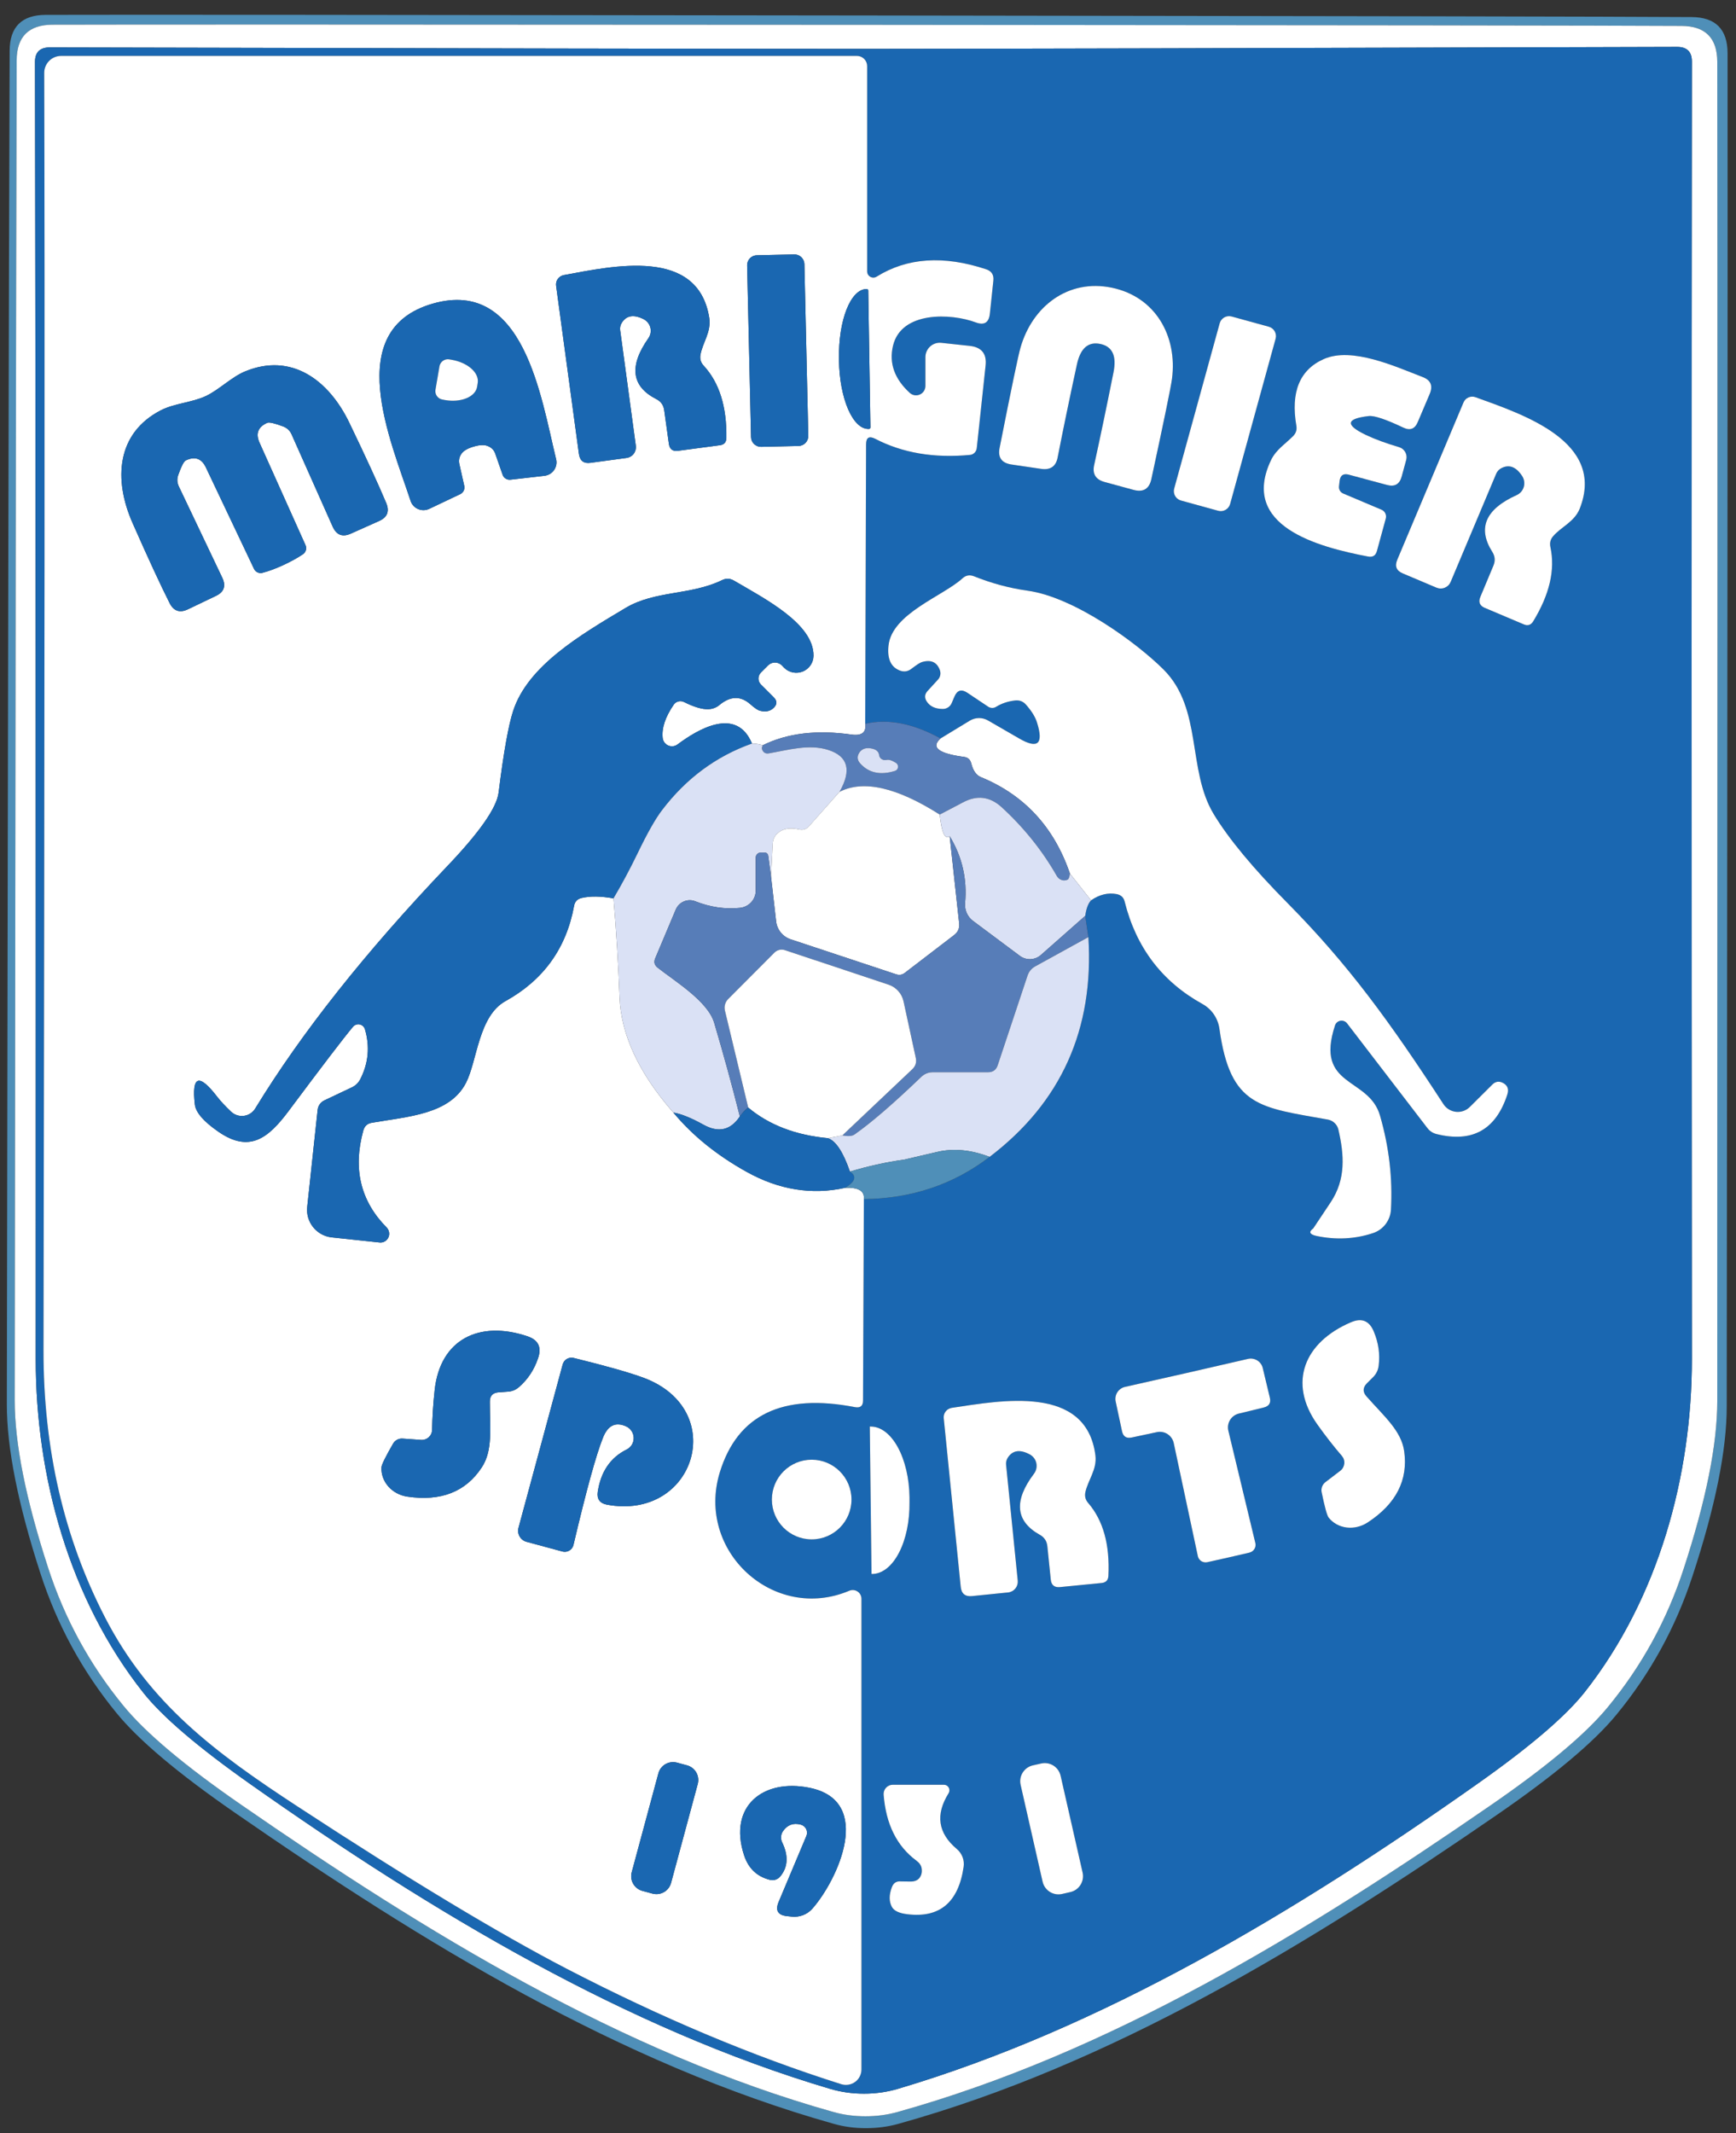 <svg width="114" height="140" viewBox="0 0 114 140" fill="none" xmlns="http://www.w3.org/2000/svg">
<rect x="0" y="0" width="114" height="140" fill="#333333" stroke="none"/>
<g id="Group 6">
<path id="Vector" d="M56.856 139.674C56.118 139.674 55.422 139.581 54.768 139.395C40.694 135.443 27.736 127.489 15.447 118.986C11.702 116.399 9.099 114.207 7.638 112.411C5.411 109.691 3.751 106.644 2.657 103.271C1.18 98.723 0.444 95.017 0.449 92.153C0.518 47.562 0.579 17.956 0.633 3.335C0.638 1.768 1.427 0.982 2.999 0.976C7.537 0.96 25.55 0.974 57.039 1.016C88.529 1.053 106.545 1.088 111.087 1.12C112.655 1.13 113.441 1.919 113.446 3.487C113.457 18.108 113.438 47.714 113.391 92.305C113.391 95.168 112.644 98.871 111.151 103.414C110.051 106.782 108.383 109.824 106.146 112.539C104.68 114.329 102.071 116.516 98.32 119.098C86.016 127.569 73.034 135.491 58.952 139.403C58.293 139.584 57.595 139.674 56.856 139.674ZM56.832 138.893C57.565 138.893 58.256 138.803 58.904 138.622C72.843 134.741 85.689 126.892 97.866 118.5C101.58 115.944 104.162 113.779 105.612 112.005C107.823 109.317 109.472 106.304 110.561 102.968C112.033 98.468 112.769 94.802 112.769 91.97C112.79 47.825 112.79 18.517 112.769 4.044C112.764 2.493 111.985 1.712 110.434 1.701C105.939 1.675 88.106 1.651 56.936 1.63C25.76 1.608 7.924 1.606 3.43 1.622C1.878 1.632 1.1 2.413 1.095 3.965C1.052 18.437 1.01 47.746 0.967 91.89C0.962 94.722 1.692 98.388 3.159 102.888C4.243 106.23 5.887 109.245 8.092 111.933C9.542 113.713 12.122 115.883 15.83 118.444C27.991 126.852 40.83 134.717 54.76 138.622C55.408 138.803 56.099 138.893 56.832 138.893Z" fill="#4F8FB8"/>
<path id="Vector_2" d="M56.935 1.63C88.106 1.651 105.939 1.675 110.433 1.702C111.985 1.712 112.763 2.493 112.769 4.045C112.79 18.517 112.79 47.826 112.769 91.97C112.769 94.802 112.033 98.468 110.561 102.968C109.472 106.304 107.822 109.317 105.612 112.005C104.162 113.78 101.58 115.945 97.866 118.5C85.689 126.892 72.842 134.742 58.904 138.623C58.256 138.803 57.565 138.894 56.832 138.894C56.099 138.894 55.408 138.803 54.76 138.623C40.829 134.718 27.991 126.852 15.83 118.444C12.121 115.884 9.542 113.713 8.091 111.933C5.887 109.245 4.242 106.23 3.158 102.888C1.692 98.388 0.962 94.722 0.967 91.891C1.009 47.746 1.052 18.437 1.094 3.965C1.1 2.414 1.878 1.633 3.429 1.622C7.924 1.606 25.759 1.609 56.935 1.63ZM56.736 137.411C57.507 137.411 58.25 137.305 58.968 137.093C72.308 133.132 85.019 125.545 97.021 117.074C100.459 114.651 102.804 112.648 104.058 111.065C108.903 104.92 111.111 96.871 111.103 89.181C111.076 55.636 111.076 27.259 111.103 4.053C111.108 3.405 110.787 3.08 110.139 3.08C82.9 3.16 65.088 3.203 56.704 3.208C48.315 3.208 30.501 3.176 3.262 3.112C2.614 3.112 2.292 3.436 2.298 4.085C2.34 27.291 2.356 55.667 2.346 89.213C2.346 96.903 4.553 104.952 9.406 111.089C10.66 112.672 13.006 114.675 16.443 117.098C28.445 125.561 41.164 133.14 54.505 137.093C55.222 137.305 55.966 137.411 56.736 137.411Z" fill="white"/>
<path id="Vector_3" d="M56.705 3.208C65.088 3.203 82.9 3.16 110.139 3.08C110.787 3.08 111.108 3.404 111.103 4.053C111.077 27.259 111.077 55.635 111.103 89.181C111.111 96.871 108.904 104.92 104.058 111.065C102.804 112.648 100.459 114.651 97.021 117.074C85.019 125.545 72.308 133.132 58.968 137.093C58.251 137.305 57.507 137.411 56.736 137.411C55.966 137.411 55.222 137.305 54.505 137.093C41.164 133.14 28.445 125.561 16.444 117.097C13.006 114.675 10.66 112.672 9.407 111.089C4.553 104.952 2.346 96.903 2.346 89.213C2.356 55.667 2.34 27.291 2.298 4.084C2.293 3.436 2.614 3.112 3.262 3.112C30.501 3.176 48.316 3.208 56.705 3.208ZM56.728 78.701C59.868 78.664 62.62 77.74 64.985 75.928C69.686 72.352 71.849 67.544 71.472 61.504L71.264 60.109C71.328 59.636 71.456 59.296 71.647 59.089C72.205 58.706 72.768 58.571 73.337 58.682C73.618 58.741 73.791 58.906 73.855 59.176C74.609 62.189 76.312 64.428 78.963 65.895C79.262 66.06 79.519 66.294 79.713 66.578C79.907 66.862 80.032 67.187 80.079 67.528C80.796 72.684 82.756 72.677 87.203 73.481C87.369 73.512 87.522 73.591 87.644 73.707C87.766 73.823 87.851 73.972 87.888 74.135C88.271 75.793 88.391 77.386 87.386 78.9C86.621 80.043 86.239 80.617 86.239 80.622C85.925 80.85 85.994 81.015 86.446 81.116C87.726 81.387 88.964 81.326 90.16 80.933C90.487 80.825 90.774 80.621 90.984 80.349C91.195 80.076 91.318 79.746 91.339 79.403C91.456 77.336 91.217 75.275 90.622 73.218C89.889 70.66 86.326 71.393 87.665 67.305C87.691 67.225 87.737 67.154 87.8 67.099C87.863 67.044 87.94 67.008 88.022 66.994C88.105 66.98 88.189 66.989 88.267 67.02C88.345 67.051 88.412 67.103 88.462 67.17L93.73 74.031C93.879 74.232 94.094 74.373 94.336 74.43C96.679 75.014 98.227 74.151 98.982 71.84C99.093 71.5 99.008 71.25 98.727 71.091C98.456 70.936 98.211 70.968 97.994 71.186L96.527 72.645C96.409 72.763 96.266 72.854 96.109 72.911C95.951 72.967 95.783 72.988 95.617 72.971C95.45 72.954 95.29 72.9 95.147 72.814C95.004 72.727 94.882 72.609 94.79 72.469C91.26 67.042 88.518 63.281 84.557 59.28C82.299 57.001 80.679 55.048 79.696 53.423C77.951 50.53 78.979 46.529 76.421 43.955C74.691 42.226 70.563 39.189 67.471 38.767C66.292 38.602 65.118 38.286 63.949 37.819C63.672 37.712 63.425 37.758 63.208 37.954C61.932 39.126 58.569 40.265 58.346 42.369C58.251 43.251 58.508 43.801 59.119 44.019C59.38 44.109 59.621 44.069 59.844 43.899C60.184 43.639 60.416 43.49 60.538 43.453C61.133 43.278 61.526 43.453 61.717 43.979C61.756 44.084 61.765 44.198 61.744 44.308C61.723 44.417 61.672 44.519 61.598 44.6L60.904 45.358C60.718 45.565 60.7 45.788 60.849 46.027C61.061 46.362 61.417 46.529 61.916 46.529C62.04 46.529 62.16 46.493 62.262 46.427C62.364 46.36 62.443 46.265 62.49 46.154L62.673 45.724C62.854 45.294 63.138 45.209 63.526 45.469L64.897 46.386C64.973 46.435 65.062 46.463 65.152 46.464C65.242 46.465 65.331 46.441 65.407 46.394C65.774 46.165 66.196 46.024 66.674 45.971C66.956 45.945 67.189 46.038 67.375 46.25C67.747 46.67 67.989 47.063 68.101 47.43C68.542 48.832 68.148 49.178 66.921 48.466L64.881 47.286C64.698 47.18 64.49 47.126 64.278 47.128C64.066 47.131 63.859 47.191 63.678 47.302L61.765 48.466C59.969 47.477 58.32 47.156 56.816 47.501L56.872 29.164C56.872 28.718 57.071 28.596 57.47 28.797C59.26 29.727 61.335 30.08 63.694 29.857C63.806 29.849 63.911 29.8 63.992 29.72C64.074 29.64 64.126 29.534 64.14 29.419L64.722 23.992C64.807 23.216 64.459 22.786 63.678 22.701L61.813 22.502C61.682 22.487 61.549 22.5 61.423 22.541C61.297 22.582 61.182 22.648 61.083 22.737C60.985 22.826 60.906 22.934 60.852 23.056C60.797 23.177 60.769 23.309 60.769 23.442V25.339C60.768 25.457 60.732 25.573 60.667 25.672C60.601 25.77 60.508 25.848 60.4 25.895C60.291 25.942 60.171 25.957 60.054 25.938C59.937 25.918 59.828 25.865 59.741 25.785C58.737 24.866 58.37 23.835 58.641 22.693C59.183 20.414 62.442 20.549 64.084 21.163C64.631 21.365 64.937 21.176 65.001 20.597L65.232 18.421C65.274 18.039 65.115 17.789 64.754 17.672C61.964 16.748 59.568 16.91 57.565 18.158C57.504 18.197 57.433 18.218 57.361 18.22C57.289 18.222 57.217 18.204 57.154 18.169C57.09 18.134 57.038 18.083 57.001 18.021C56.964 17.959 56.944 17.888 56.944 17.816V4.339C56.944 4.162 56.873 3.992 56.748 3.866C56.622 3.741 56.452 3.67 56.274 3.67H4.011C3.865 3.67 3.72 3.699 3.586 3.755C3.451 3.811 3.328 3.894 3.225 3.997C3.122 4.101 3.041 4.224 2.986 4.359C2.93 4.495 2.903 4.64 2.904 4.786C2.946 19.439 2.93 47.379 2.856 88.607C2.845 95.068 4.192 100.917 6.896 106.156C9.829 111.838 14.14 115.033 19.544 118.564C26.849 123.34 32.733 126.886 37.196 129.203C43.406 132.423 49.423 134.951 55.246 136.79C55.399 136.837 55.561 136.848 55.718 136.822C55.876 136.796 56.025 136.734 56.154 136.64C56.283 136.546 56.388 136.424 56.46 136.282C56.532 136.141 56.569 135.984 56.569 135.825V104.928C56.569 104.834 56.545 104.741 56.5 104.658C56.455 104.575 56.39 104.504 56.311 104.452C56.233 104.4 56.142 104.368 56.048 104.36C55.954 104.351 55.859 104.366 55.772 104.402C50.823 106.498 45.675 101.812 47.269 96.624C48.432 92.852 51.392 91.428 56.147 92.353C56.497 92.416 56.673 92.273 56.673 91.922L56.728 78.701ZM72.253 22.573C73.05 22.738 73.339 23.36 73.121 24.438C72.675 26.675 72.253 28.699 71.854 30.511C71.721 31.101 71.95 31.475 72.54 31.634L74.444 32.152C75.082 32.322 75.47 32.086 75.608 31.443C76.442 27.586 76.894 25.394 76.963 24.869C77.329 22.071 75.887 19.481 73.018 18.884C70.149 18.286 67.798 20.095 67.017 22.804C66.868 23.314 66.411 25.506 65.646 29.379C65.513 30.022 65.774 30.391 66.427 30.487L68.38 30.774C68.985 30.859 69.344 30.606 69.455 30.017C69.811 28.194 70.231 26.168 70.715 23.936C70.943 22.863 71.456 22.409 72.253 22.573ZM83.767 22.229C83.79 22.148 83.796 22.064 83.786 21.981C83.775 21.898 83.749 21.818 83.707 21.745C83.666 21.672 83.611 21.608 83.545 21.557C83.478 21.505 83.403 21.467 83.322 21.445L80.879 20.772C80.798 20.75 80.714 20.744 80.631 20.754C80.548 20.765 80.468 20.791 80.395 20.832C80.322 20.874 80.258 20.929 80.207 20.995C80.155 21.061 80.117 21.137 80.095 21.218L77.107 32.066C77.085 32.147 77.078 32.231 77.089 32.314C77.099 32.397 77.126 32.478 77.167 32.55C77.208 32.623 77.264 32.687 77.33 32.739C77.396 32.79 77.471 32.828 77.552 32.85L79.995 33.523C80.076 33.545 80.16 33.551 80.243 33.541C80.326 33.531 80.407 33.504 80.48 33.463C80.552 33.422 80.616 33.366 80.668 33.3C80.719 33.234 80.757 33.158 80.779 33.078L83.767 22.229ZM89.881 27.307C90.242 27.265 90.999 27.517 92.152 28.064C92.593 28.277 92.909 28.157 93.1 27.706L93.889 25.849C94.112 25.312 93.953 24.943 93.411 24.741C91.658 24.072 88.781 22.741 86.924 23.57C85.346 24.271 84.749 25.732 85.131 27.953C85.174 28.208 85.105 28.428 84.924 28.614C84.422 29.124 83.808 29.499 83.474 30.184C81.385 34.543 86.558 35.898 89.841 36.528C90.149 36.586 90.343 36.461 90.423 36.153L91.004 34.025C91.033 33.91 91.02 33.788 90.967 33.683C90.914 33.578 90.826 33.495 90.718 33.451L88.207 32.392C88.117 32.354 88.042 32.289 87.992 32.206C87.942 32.123 87.919 32.026 87.928 31.929L87.968 31.579C88.011 31.196 88.215 31.055 88.582 31.156L91.076 31.826C91.586 31.969 91.91 31.783 92.049 31.268L92.343 30.184C92.39 30.011 92.367 29.826 92.279 29.67C92.191 29.513 92.046 29.397 91.873 29.347C91.007 29.092 90.279 28.824 89.689 28.542C88.324 27.889 88.388 27.477 89.881 27.307ZM101.986 35.197C102.528 34.567 103.389 34.256 103.739 33.38C105.469 28.973 100.01 27.203 96.902 26.072C96.749 26.015 96.581 26.02 96.432 26.084C96.284 26.147 96.166 26.266 96.105 26.415L91.754 36.743C91.578 37.163 91.701 37.46 92.12 37.635L94.328 38.568C94.413 38.605 94.506 38.624 94.599 38.625C94.692 38.626 94.785 38.609 94.872 38.574C94.958 38.539 95.037 38.488 95.104 38.422C95.171 38.357 95.224 38.279 95.26 38.193L98.249 31.101C98.311 30.946 98.426 30.816 98.575 30.734C99.096 30.458 99.558 30.63 99.962 31.252C100.028 31.356 100.071 31.473 100.089 31.596C100.106 31.718 100.097 31.842 100.062 31.96C100.027 32.078 99.968 32.187 99.887 32.279C99.807 32.371 99.707 32.445 99.595 32.495C97.545 33.419 97.011 34.66 97.994 36.217C98.18 36.509 98.203 36.815 98.065 37.133L97.213 39.173C97.069 39.513 97.167 39.755 97.507 39.899L100.074 40.982C100.329 41.089 100.53 41.022 100.679 40.783C101.758 39.019 102.135 37.394 101.811 35.906C101.752 35.64 101.811 35.404 101.986 35.197ZM88.016 96.529L87.036 97.278C86.938 97.354 86.863 97.455 86.819 97.571C86.776 97.686 86.765 97.811 86.789 97.931C86.991 98.914 87.145 99.472 87.251 99.605C87.535 99.963 87.954 100.194 88.427 100.252C88.9 100.311 89.393 100.194 89.809 99.924C91.679 98.702 92.479 97.14 92.208 95.238C92.017 93.907 90.909 92.974 89.737 91.651C89.477 91.359 89.485 91.072 89.761 90.791L90.16 90.392C90.372 90.185 90.497 89.933 90.534 89.635C90.63 88.881 90.524 88.134 90.216 87.396C89.923 86.684 89.424 86.479 88.717 86.782C85.665 88.081 84.549 90.735 86.51 93.492C87.03 94.225 87.567 94.913 88.12 95.556C88.179 95.625 88.224 95.706 88.251 95.793C88.278 95.879 88.287 95.971 88.277 96.062C88.267 96.153 88.239 96.242 88.194 96.322C88.15 96.402 88.089 96.472 88.016 96.529ZM77.919 90.113C76.665 90.395 75.321 90.698 73.886 91.022C73.782 91.045 73.683 91.088 73.594 91.149C73.507 91.21 73.431 91.287 73.374 91.377C73.316 91.466 73.277 91.566 73.258 91.671C73.239 91.775 73.242 91.883 73.265 91.986L73.679 93.931C73.754 94.281 73.966 94.419 74.317 94.345L75.966 93.994C76.207 93.942 76.459 93.987 76.667 94.12C76.874 94.253 77.021 94.463 77.074 94.704L78.66 102.139C78.69 102.272 78.772 102.388 78.889 102.461C79.005 102.534 79.146 102.559 79.282 102.53C79.728 102.429 80.19 102.325 80.668 102.219C81.141 102.107 81.601 102.001 82.047 101.9C82.182 101.867 82.298 101.784 82.371 101.667C82.444 101.551 82.468 101.411 82.438 101.278L80.66 93.891C80.605 93.651 80.647 93.399 80.777 93.19C80.907 92.981 81.114 92.832 81.354 92.775L82.987 92.377C83.338 92.292 83.471 92.074 83.386 91.723L82.924 89.795C82.9 89.69 82.856 89.592 82.794 89.505C82.732 89.418 82.653 89.344 82.562 89.288C82.471 89.231 82.369 89.194 82.263 89.177C82.157 89.16 82.048 89.164 81.943 89.189C80.509 89.518 79.167 89.826 77.919 90.113ZM71.272 97.939C71.448 97.134 72.046 96.449 71.934 95.525C71.344 90.855 65.75 91.914 62.498 92.4C62.34 92.426 62.197 92.511 62.099 92.637C62.002 92.763 61.956 92.92 61.972 93.078L63.088 104.147C63.136 104.599 63.386 104.801 63.837 104.753L66.204 104.514C66.388 104.494 66.557 104.402 66.674 104.26C66.792 104.117 66.849 103.933 66.834 103.749L66.069 96.146C66.048 95.981 66.088 95.812 66.18 95.668C66.499 95.179 66.982 95.11 67.63 95.461C67.737 95.52 67.831 95.601 67.903 95.699C67.976 95.797 68.027 95.909 68.053 96.028C68.079 96.148 68.079 96.271 68.052 96.391C68.026 96.51 67.975 96.622 67.901 96.72C66.557 98.5 66.682 99.836 68.276 100.728C68.579 100.893 68.746 101.148 68.778 101.494L69.001 103.669C69.038 104.036 69.24 104.2 69.607 104.163L72.356 103.892C72.627 103.86 72.771 103.706 72.787 103.43C72.888 101.379 72.444 99.783 71.456 98.641C71.28 98.439 71.219 98.205 71.272 97.939ZM57.119 93.636L57.23 103.295C57.23 103.297 57.231 103.299 57.233 103.3C57.234 103.302 57.236 103.303 57.238 103.303H57.278C57.607 103.299 57.931 103.174 58.232 102.936C58.533 102.698 58.805 102.35 59.032 101.914C59.259 101.477 59.438 100.96 59.556 100.391C59.675 99.823 59.733 99.214 59.725 98.601V98.266C59.71 97.028 59.432 95.844 58.952 94.974C58.472 94.105 57.83 93.62 57.167 93.628H57.127C57.125 93.628 57.123 93.629 57.121 93.63C57.12 93.632 57.119 93.634 57.119 93.636ZM55.916 98.417C55.916 97.724 55.64 97.059 55.15 96.569C54.66 96.079 53.995 95.803 53.302 95.803C52.608 95.803 51.944 96.079 51.453 96.569C50.963 97.059 50.688 97.724 50.688 98.417C50.688 99.111 50.963 99.775 51.453 100.266C51.944 100.756 52.608 101.031 53.302 101.031C53.995 101.031 54.66 100.756 55.15 100.266C55.64 99.775 55.916 99.111 55.916 98.417ZM69.648 116.545C69.617 116.409 69.559 116.279 69.478 116.165C69.397 116.05 69.295 115.953 69.176 115.878C69.057 115.804 68.925 115.753 68.787 115.729C68.648 115.706 68.507 115.71 68.37 115.741L67.826 115.864C67.689 115.895 67.56 115.953 67.446 116.034C67.331 116.115 67.234 116.218 67.159 116.337C67.085 116.455 67.034 116.587 67.01 116.726C66.987 116.864 66.99 117.005 67.022 117.142L68.466 123.499C68.497 123.636 68.555 123.765 68.635 123.88C68.717 123.994 68.819 124.091 68.938 124.166C69.057 124.241 69.189 124.291 69.327 124.315C69.465 124.339 69.607 124.335 69.744 124.304L70.288 124.18C70.424 124.149 70.554 124.091 70.668 124.01C70.783 123.929 70.88 123.827 70.955 123.708C71.029 123.589 71.08 123.457 71.104 123.319C71.127 123.181 71.124 123.039 71.092 122.902L69.648 116.545ZM59.797 123.489C59.419 123.484 59.212 123.481 59.175 123.481C58.877 123.449 58.676 123.574 58.569 123.855C58.373 124.371 58.375 124.809 58.577 125.17C58.721 125.415 59.053 125.569 59.574 125.633C61.704 125.898 62.939 124.862 63.279 122.525C63.311 122.308 63.287 122.087 63.209 121.882C63.131 121.677 63.001 121.495 62.833 121.353C61.595 120.317 61.414 119.098 62.291 117.695C62.325 117.639 62.344 117.576 62.346 117.51C62.348 117.445 62.333 117.38 62.302 117.323C62.271 117.266 62.226 117.219 62.171 117.186C62.115 117.154 62.052 117.137 61.988 117.137H58.625C58.542 117.137 58.461 117.154 58.385 117.187C58.309 117.221 58.241 117.27 58.185 117.331C58.128 117.392 58.086 117.465 58.058 117.544C58.031 117.623 58.021 117.707 58.027 117.791C58.176 119.725 58.893 121.167 60.179 122.118C60.376 122.262 60.49 122.429 60.522 122.62C60.564 122.881 60.508 123.101 60.355 123.282C60.227 123.42 60.041 123.489 59.797 123.489Z" fill="#1A67B1"/>
<path id="Vector_4" d="M56.817 47.501C56.897 48.07 56.594 48.306 55.908 48.211C53.629 47.886 51.69 48.12 50.091 48.912C49.857 48.837 49.62 48.8 49.381 48.8C48.361 46.338 45.811 47.876 44.496 48.856C44.409 48.922 44.306 48.963 44.198 48.976C44.09 48.988 43.98 48.972 43.88 48.928C43.78 48.884 43.694 48.815 43.63 48.726C43.566 48.638 43.527 48.534 43.516 48.426C43.447 47.783 43.689 47.058 44.241 46.25C44.314 46.144 44.423 46.068 44.547 46.036C44.672 46.004 44.803 46.017 44.919 46.075C45.577 46.404 46.109 46.561 46.513 46.545C46.776 46.539 47.029 46.447 47.23 46.282C47.952 45.676 48.632 45.655 49.27 46.218C49.557 46.473 49.772 46.617 49.915 46.648C50.287 46.744 50.587 46.678 50.816 46.449C51.039 46.226 51.039 46 50.816 45.772L49.971 44.927C49.919 44.876 49.877 44.816 49.849 44.748C49.821 44.681 49.806 44.608 49.806 44.535C49.806 44.462 49.821 44.389 49.849 44.321C49.877 44.252 49.919 44.19 49.971 44.138L50.441 43.668C50.56 43.55 50.721 43.483 50.889 43.483C51.058 43.483 51.22 43.55 51.342 43.668L51.493 43.827C51.651 43.984 51.851 44.09 52.069 44.134C52.287 44.177 52.513 44.156 52.719 44.071C52.925 43.987 53.101 43.844 53.226 43.661C53.351 43.477 53.419 43.261 53.422 43.038C53.438 40.934 50.234 39.301 48.194 38.105C47.939 37.957 47.681 37.946 47.421 38.074C45.357 39.078 43.03 38.743 41.085 39.898C38.089 41.684 34.662 43.7 33.698 46.657C33.39 47.597 33.071 49.385 32.742 52.02C32.619 53.013 31.493 54.626 29.363 56.857C24.007 62.473 19.807 67.77 16.763 72.748C16.683 72.88 16.574 72.993 16.445 73.077C16.316 73.161 16.169 73.215 16.016 73.235C15.863 73.255 15.707 73.24 15.561 73.192C15.414 73.143 15.28 73.062 15.169 72.955C14.765 72.567 14.468 72.249 14.277 71.999C13.07 70.426 12.576 70.588 12.794 72.485C12.853 73.006 13.365 73.601 14.332 74.27C16.396 75.705 17.632 74.685 18.962 72.907C21.178 69.938 22.583 68.099 23.178 67.393C23.231 67.328 23.301 67.28 23.379 67.252C23.458 67.225 23.542 67.219 23.624 67.237C23.705 67.254 23.78 67.293 23.841 67.35C23.901 67.407 23.945 67.48 23.967 67.56C24.297 68.697 24.193 69.789 23.656 70.835C23.534 71.069 23.354 71.245 23.114 71.361L21.297 72.222C21.178 72.278 21.075 72.364 20.998 72.472C20.922 72.579 20.874 72.704 20.859 72.836L20.174 79.211C20.122 79.69 20.263 80.169 20.565 80.544C20.867 80.919 21.305 81.159 21.784 81.212L24.924 81.546C25.041 81.56 25.16 81.536 25.263 81.479C25.366 81.421 25.449 81.333 25.501 81.226C25.552 81.119 25.57 80.998 25.55 80.88C25.531 80.762 25.477 80.652 25.394 80.566C23.678 78.834 23.165 76.714 23.856 74.206C23.935 73.909 24.124 73.736 24.422 73.688C26.804 73.274 29.538 73.147 30.606 71.058C31.339 69.624 31.419 66.683 33.196 65.703C35.688 64.322 37.188 62.239 37.698 59.455C37.746 59.179 37.908 59.006 38.184 58.937C38.742 58.804 39.444 58.812 40.288 58.961C40.469 61.07 40.602 63.235 40.687 65.456C40.782 67.921 41.959 70.442 44.217 73.019C45.471 74.528 47.078 75.827 49.039 76.916C51.153 78.09 53.305 78.438 55.494 77.96C56.37 77.918 56.782 78.165 56.729 78.701L56.673 91.922C56.673 92.273 56.498 92.416 56.147 92.353C51.392 91.428 48.433 92.852 47.27 96.624C45.676 101.812 50.824 106.498 55.773 104.402C55.86 104.365 55.955 104.351 56.049 104.359C56.143 104.368 56.233 104.4 56.312 104.452C56.391 104.504 56.456 104.575 56.501 104.658C56.546 104.741 56.569 104.834 56.57 104.928V135.825C56.57 135.984 56.532 136.14 56.46 136.282C56.388 136.424 56.284 136.546 56.155 136.64C56.026 136.734 55.877 136.796 55.719 136.822C55.561 136.848 55.4 136.837 55.247 136.79C49.424 134.951 43.407 132.422 37.196 129.203C32.733 126.886 26.849 123.34 19.544 118.564C14.141 115.033 9.83 111.838 6.897 106.155C4.193 100.917 2.846 95.067 2.857 88.607C2.931 47.379 2.947 19.439 2.904 4.786C2.903 4.639 2.931 4.495 2.986 4.359C3.042 4.224 3.123 4.101 3.226 3.997C3.329 3.893 3.451 3.811 3.586 3.755C3.721 3.699 3.866 3.67 4.012 3.67H56.275C56.452 3.67 56.623 3.74 56.748 3.866C56.874 3.992 56.944 4.162 56.944 4.339V17.816C56.945 17.888 56.964 17.959 57.001 18.021C57.038 18.083 57.091 18.134 57.154 18.169C57.218 18.204 57.289 18.222 57.362 18.22C57.434 18.218 57.505 18.197 57.566 18.158C59.569 16.91 61.965 16.748 64.754 17.672C65.115 17.789 65.275 18.039 65.232 18.421L65.001 20.597C64.938 21.176 64.632 21.364 64.085 21.163C62.443 20.549 59.184 20.413 58.642 22.693C58.371 23.835 58.737 24.866 59.742 25.785C59.829 25.865 59.938 25.918 60.055 25.938C60.172 25.957 60.292 25.942 60.4 25.895C60.509 25.848 60.602 25.77 60.667 25.672C60.733 25.573 60.768 25.457 60.77 25.338V23.442C60.77 23.309 60.798 23.177 60.852 23.056C60.907 22.934 60.985 22.826 61.084 22.737C61.182 22.648 61.298 22.582 61.424 22.541C61.55 22.5 61.682 22.487 61.814 22.501L63.678 22.701C64.459 22.786 64.807 23.216 64.722 23.992L64.141 29.419C64.127 29.534 64.074 29.64 63.993 29.72C63.912 29.8 63.806 29.848 63.694 29.857C61.335 30.08 59.261 29.727 57.47 28.797C57.072 28.595 56.873 28.718 56.873 29.164L56.817 47.501ZM52.823 17.336C52.821 17.25 52.803 17.166 52.768 17.087C52.733 17.009 52.684 16.938 52.622 16.878C52.559 16.819 52.486 16.773 52.406 16.741C52.326 16.71 52.241 16.695 52.155 16.698L49.701 16.753C49.615 16.755 49.531 16.774 49.452 16.809C49.374 16.843 49.303 16.893 49.244 16.955C49.184 17.017 49.138 17.09 49.107 17.17C49.076 17.25 49.061 17.335 49.063 17.421L49.319 28.687C49.32 28.773 49.339 28.857 49.374 28.936C49.408 29.014 49.458 29.085 49.52 29.145C49.582 29.204 49.656 29.25 49.736 29.281C49.816 29.312 49.901 29.327 49.987 29.326L52.441 29.27C52.526 29.268 52.611 29.249 52.689 29.214C52.768 29.18 52.839 29.13 52.898 29.068C52.958 29.006 53.004 28.933 53.035 28.853C53.066 28.773 53.081 28.687 53.079 28.602L52.823 17.336ZM45.995 23.298C46.138 22.485 46.72 21.784 46.576 20.86C45.835 16.206 40.264 17.457 37.029 18.055C36.869 18.084 36.727 18.174 36.631 18.304C36.536 18.435 36.496 18.597 36.519 18.756L38.017 29.793C38.081 30.245 38.336 30.439 38.782 30.375L41.141 30.056C41.327 30.032 41.496 29.936 41.611 29.788C41.725 29.64 41.777 29.453 41.755 29.267L40.727 21.681C40.702 21.517 40.736 21.349 40.822 21.202C41.125 20.703 41.606 20.618 42.265 20.947C42.373 21.002 42.469 21.08 42.545 21.174C42.621 21.269 42.676 21.379 42.706 21.497C42.736 21.614 42.741 21.737 42.72 21.857C42.699 21.977 42.652 22.09 42.584 22.191C41.293 24.024 41.463 25.357 43.094 26.191C43.402 26.345 43.577 26.595 43.62 26.94L43.922 29.116C43.97 29.483 44.175 29.639 44.536 29.586L47.285 29.22C47.556 29.182 47.695 29.023 47.7 28.741C47.732 26.685 47.232 25.102 46.202 23.992C46.021 23.795 45.952 23.564 45.995 23.298ZM57.16 28.056L57.016 19.067C57.016 19.041 57.006 19.017 56.988 18.999C56.97 18.981 56.946 18.971 56.92 18.971H56.889C56.644 18.975 56.403 19.096 56.18 19.326C55.958 19.556 55.757 19.891 55.591 20.312C55.424 20.733 55.295 21.232 55.21 21.78C55.125 22.328 55.086 22.914 55.095 23.506V23.681C55.105 24.272 55.162 24.857 55.265 25.402C55.367 25.946 55.513 26.44 55.692 26.856C55.872 27.271 56.083 27.599 56.313 27.821C56.543 28.044 56.787 28.156 57.032 28.152H57.064C57.089 28.152 57.114 28.142 57.132 28.124C57.149 28.106 57.16 28.081 57.16 28.056ZM28.422 19.927C22.437 21.641 25.657 28.901 26.964 32.877C27.003 32.997 27.067 33.106 27.153 33.198C27.238 33.29 27.342 33.363 27.458 33.412C27.574 33.461 27.7 33.485 27.826 33.482C27.952 33.479 28.077 33.45 28.191 33.395L30.223 32.431C30.323 32.383 30.404 32.303 30.452 32.203C30.499 32.103 30.512 31.989 30.486 31.881L30.167 30.463C30.114 30.234 30.151 30.019 30.279 29.817C30.412 29.599 30.691 29.429 31.116 29.307C31.535 29.185 31.86 29.182 32.088 29.299C32.306 29.4 32.452 29.562 32.526 29.785L33.005 31.156C33.04 31.262 33.111 31.352 33.206 31.411C33.3 31.471 33.412 31.496 33.523 31.483L35.754 31.228C35.88 31.213 36.001 31.172 36.11 31.107C36.218 31.043 36.312 30.956 36.385 30.852C36.457 30.749 36.506 30.632 36.529 30.508C36.553 30.385 36.549 30.258 36.519 30.136C35.523 26.072 34.407 18.214 28.422 19.927ZM13.504 26C12.619 26.414 11.44 26.478 10.571 26.924C7.654 28.423 7.439 31.467 8.706 34.328C9.721 36.628 10.531 38.379 11.137 39.58C11.402 40.106 11.801 40.244 12.332 39.994L14.165 39.117C14.712 38.862 14.856 38.461 14.595 37.914L11.734 31.905C11.628 31.666 11.617 31.424 11.703 31.18C11.91 30.596 12.077 30.274 12.204 30.216C12.8 29.934 13.238 30.088 13.52 30.678L16.683 37.34C16.731 37.44 16.812 37.52 16.913 37.566C17.013 37.613 17.126 37.623 17.233 37.595C17.632 37.494 18.091 37.324 18.612 37.085C19.133 36.841 19.563 36.602 19.903 36.368C19.994 36.304 20.06 36.21 20.089 36.102C20.118 35.994 20.109 35.88 20.062 35.778L17.042 29.052C16.776 28.457 16.944 28.024 17.544 27.753C17.672 27.695 18.025 27.774 18.604 27.992C18.848 28.088 19.026 28.253 19.138 28.486L21.847 34.567C22.097 35.12 22.496 35.271 23.043 35.021L24.9 34.192C25.436 33.953 25.59 33.56 25.362 33.013C24.841 31.775 24.036 30.024 22.947 27.761C21.592 24.94 19.138 23.123 16.102 24.374C15.201 24.741 14.38 25.593 13.504 26ZM27.657 94.504L26.43 94.417C26.306 94.409 26.183 94.436 26.075 94.494C25.966 94.552 25.877 94.638 25.816 94.743C25.317 95.609 25.062 96.127 25.051 96.297C25.026 96.752 25.186 97.201 25.5 97.558C25.814 97.915 26.259 98.153 26.749 98.226C28.953 98.55 30.582 97.912 31.634 96.313C32.375 95.19 32.168 93.763 32.168 92.002C32.162 91.614 32.356 91.407 32.749 91.38L33.307 91.341C33.605 91.33 33.865 91.226 34.088 91.03C34.662 90.53 35.077 89.903 35.331 89.149C35.587 88.421 35.35 87.938 34.622 87.698C31.482 86.647 28.9 87.89 28.542 91.245C28.446 92.137 28.39 93.006 28.374 93.851C28.372 93.941 28.352 94.03 28.315 94.112C28.277 94.194 28.223 94.267 28.157 94.329C28.09 94.389 28.011 94.436 27.925 94.467C27.839 94.497 27.748 94.51 27.657 94.504ZM41.109 93.612C41.256 93.677 41.381 93.783 41.47 93.916C41.559 94.049 41.609 94.205 41.613 94.365C41.617 94.525 41.576 94.682 41.494 94.818C41.412 94.954 41.292 95.064 41.149 95.134C40.081 95.665 39.449 96.595 39.252 97.923C39.189 98.385 39.388 98.662 39.85 98.752C45.628 99.828 47.907 92.544 42.281 90.432C41.351 90.087 39.816 89.651 37.675 89.125C37.521 89.086 37.359 89.11 37.223 89.191C37.087 89.271 36.989 89.402 36.949 89.555L34.048 100.274C33.997 100.465 34.024 100.669 34.122 100.841C34.221 101.013 34.383 101.138 34.574 101.191L36.933 101.828C37.01 101.849 37.09 101.854 37.168 101.843C37.246 101.832 37.322 101.806 37.389 101.766C37.457 101.726 37.516 101.672 37.562 101.609C37.608 101.546 37.641 101.474 37.659 101.398C38.498 97.833 39.144 95.487 39.595 94.361C39.914 93.553 40.419 93.304 41.109 93.612ZM45.82 117.084C45.854 116.958 45.863 116.826 45.846 116.696C45.829 116.567 45.787 116.441 45.722 116.328C45.657 116.215 45.57 116.115 45.466 116.035C45.363 115.956 45.244 115.897 45.118 115.863L44.456 115.684C44.33 115.65 44.198 115.641 44.068 115.658C43.939 115.675 43.813 115.717 43.7 115.782C43.587 115.848 43.487 115.935 43.407 116.038C43.328 116.142 43.269 116.26 43.235 116.387L41.483 122.88C41.449 123.007 41.44 123.138 41.457 123.268C41.474 123.398 41.516 123.523 41.581 123.636C41.646 123.75 41.733 123.849 41.837 123.929C41.94 124.009 42.059 124.068 42.185 124.102L42.847 124.28C42.973 124.314 43.105 124.323 43.235 124.306C43.364 124.29 43.489 124.247 43.603 124.182C43.716 124.117 43.816 124.03 43.895 123.926C43.975 123.823 44.034 123.704 44.068 123.578L45.82 117.084ZM52.952 120.5L51.135 124.82C50.896 125.383 51.079 125.696 51.685 125.76L51.995 125.792C52.246 125.819 52.5 125.786 52.736 125.694C52.972 125.602 53.182 125.456 53.35 125.266C55.016 123.369 57.414 118.197 53.159 117.336C50.107 116.715 47.819 118.548 48.855 121.743C49.137 122.62 49.706 123.165 50.561 123.377C50.683 123.408 50.811 123.404 50.931 123.364C51.051 123.325 51.157 123.252 51.238 123.154C51.748 122.538 51.788 121.789 51.358 120.907C51.305 120.792 51.282 120.666 51.292 120.541C51.301 120.415 51.343 120.294 51.414 120.189C51.7 119.77 52.088 119.624 52.577 119.751C52.654 119.77 52.727 119.806 52.789 119.856C52.851 119.905 52.902 119.968 52.938 120.039C52.973 120.11 52.993 120.189 52.995 120.268C52.998 120.348 52.983 120.427 52.952 120.5Z" fill="white"/>
<path id="Vector_5" d="M52.155 16.697L49.701 16.753C49.34 16.761 49.054 17.06 49.063 17.421L49.318 28.687C49.327 29.048 49.626 29.334 49.986 29.326L52.44 29.27C52.801 29.262 53.087 28.962 53.079 28.602L52.823 17.336C52.815 16.975 52.516 16.689 52.155 16.697Z" fill="#1A67B1"/>
<path id="Vector_6" d="M45.993 23.298C45.951 23.564 46.02 23.795 46.201 23.992C47.231 25.102 47.731 26.685 47.699 28.741C47.694 29.023 47.556 29.182 47.285 29.22L44.535 29.586C44.174 29.639 43.969 29.483 43.922 29.116L43.619 26.94C43.576 26.595 43.401 26.345 43.093 26.191C41.462 25.357 41.292 24.024 42.583 22.191C42.651 22.09 42.698 21.977 42.719 21.857C42.74 21.737 42.736 21.614 42.705 21.497C42.675 21.379 42.62 21.269 42.544 21.174C42.468 21.08 42.372 21.002 42.264 20.947C41.605 20.618 41.124 20.703 40.821 21.203C40.735 21.349 40.701 21.517 40.726 21.681L41.754 29.267C41.776 29.453 41.725 29.64 41.61 29.788C41.495 29.936 41.326 30.032 41.14 30.056L38.781 30.375C38.335 30.439 38.08 30.245 38.016 29.793L36.518 18.756C36.495 18.597 36.535 18.435 36.63 18.304C36.726 18.174 36.868 18.084 37.028 18.055C40.264 17.457 45.834 16.206 46.575 20.86C46.719 21.784 46.137 22.485 45.993 23.298Z" fill="#1A67B1"/>
<path id="Vector_7" d="M73.018 18.884C75.886 19.481 77.329 22.071 76.962 24.869C76.893 25.395 76.442 27.586 75.608 31.443C75.469 32.086 75.082 32.322 74.444 32.153L72.539 31.634C71.95 31.475 71.721 31.101 71.854 30.511C72.252 28.699 72.675 26.675 73.121 24.438C73.339 23.36 73.049 22.738 72.252 22.573C71.456 22.409 70.943 22.863 70.715 23.936C70.231 26.168 69.811 28.194 69.455 30.017C69.344 30.606 68.985 30.859 68.379 30.774L66.427 30.487C65.773 30.391 65.513 30.022 65.646 29.379C66.411 25.506 66.868 23.314 67.017 22.805C67.798 20.095 70.149 18.286 73.018 18.884Z" fill="white"/>
<path id="Vector_8" d="M57.159 28.056C57.159 28.081 57.149 28.105 57.131 28.123C57.113 28.141 57.089 28.151 57.064 28.151H57.032C56.787 28.156 56.542 28.043 56.313 27.821C56.083 27.599 55.872 27.27 55.692 26.855C55.512 26.44 55.367 25.946 55.264 25.401C55.162 24.857 55.105 24.272 55.095 23.681V23.505C55.086 22.914 55.125 22.328 55.21 21.78C55.295 21.232 55.424 20.733 55.59 20.312C55.757 19.891 55.957 19.555 56.18 19.325C56.403 19.095 56.643 18.975 56.888 18.971H56.92C56.946 18.971 56.97 18.981 56.988 18.999C57.006 19.017 57.016 19.041 57.016 19.066L57.159 28.056Z" fill="#1A67B1"/>
<path id="Vector_9" d="M31.115 29.307C30.69 29.43 30.411 29.599 30.278 29.817C30.151 30.019 30.113 30.234 30.167 30.463L30.485 31.881C30.511 31.989 30.499 32.103 30.451 32.203C30.403 32.303 30.322 32.383 30.222 32.431L28.19 33.396C28.076 33.45 27.951 33.479 27.825 33.482C27.699 33.485 27.573 33.461 27.457 33.412C27.341 33.363 27.237 33.29 27.152 33.198C27.067 33.106 27.002 32.997 26.963 32.878C25.656 28.901 22.436 21.641 28.421 19.927C34.406 18.214 35.522 26.072 36.518 30.136C36.548 30.258 36.552 30.385 36.529 30.509C36.505 30.632 36.456 30.749 36.384 30.853C36.311 30.956 36.218 31.043 36.109 31.107C36 31.172 35.879 31.213 35.753 31.228L33.522 31.483C33.411 31.496 33.299 31.471 33.205 31.411C33.11 31.352 33.039 31.262 33.004 31.156L32.526 29.785C32.451 29.562 32.305 29.4 32.087 29.299C31.859 29.183 31.535 29.185 31.115 29.307ZM28.86 24.04L28.597 25.578C28.584 25.65 28.586 25.724 28.602 25.795C28.618 25.867 28.648 25.935 28.69 25.995C28.732 26.055 28.786 26.106 28.848 26.145C28.91 26.184 28.979 26.211 29.051 26.223L29.218 26.255C29.469 26.299 29.722 26.311 29.964 26.291C30.206 26.271 30.431 26.219 30.628 26.138C30.824 26.057 30.987 25.949 31.108 25.82C31.228 25.691 31.304 25.544 31.33 25.386L31.37 25.139C31.425 24.823 31.278 24.485 30.961 24.2C30.645 23.915 30.184 23.705 29.68 23.617L29.505 23.585C29.433 23.573 29.359 23.575 29.287 23.59C29.216 23.607 29.148 23.637 29.088 23.679C29.028 23.721 28.977 23.774 28.938 23.836C28.899 23.898 28.872 23.967 28.86 24.04Z" fill="#1A67B1"/>
<path id="Vector_10" d="M83.323 21.445L80.879 20.772C80.54 20.679 80.189 20.878 80.095 21.217L77.107 32.066C77.014 32.406 77.213 32.757 77.552 32.85L79.996 33.523C80.335 33.617 80.686 33.417 80.78 33.078L83.768 22.229C83.861 21.89 83.662 21.539 83.323 21.445Z" fill="white"/>
<path id="Vector_11" d="M89.881 27.307C88.388 27.477 88.324 27.889 89.689 28.542C90.279 28.824 91.007 29.092 91.873 29.347C92.045 29.397 92.191 29.513 92.279 29.669C92.367 29.826 92.39 30.011 92.343 30.184L92.048 31.268C91.91 31.783 91.586 31.969 91.076 31.826L88.582 31.156C88.215 31.055 88.01 31.196 87.968 31.578L87.928 31.929C87.919 32.026 87.941 32.123 87.992 32.206C88.042 32.289 88.117 32.354 88.207 32.391L90.717 33.451C90.826 33.495 90.914 33.578 90.967 33.683C91.02 33.788 91.033 33.91 91.004 34.025L90.423 36.153C90.343 36.461 90.149 36.586 89.841 36.527C86.558 35.898 81.385 34.543 83.473 30.184C83.808 29.498 84.422 29.124 84.924 28.614C85.104 28.428 85.174 28.207 85.131 27.952C84.748 25.732 85.346 24.27 86.924 23.569C88.781 22.74 91.658 24.071 93.411 24.741C93.953 24.943 94.112 25.312 93.889 25.849L93.1 27.705C92.909 28.157 92.593 28.276 92.152 28.064C90.999 27.517 90.242 27.264 89.881 27.307Z" fill="white"/>
<path id="Vector_12" d="M28.86 24.04C28.873 23.968 28.899 23.898 28.939 23.837C28.978 23.775 29.029 23.721 29.089 23.679C29.149 23.637 29.216 23.607 29.288 23.591C29.36 23.575 29.433 23.573 29.506 23.586L29.681 23.617C30.184 23.705 30.645 23.915 30.962 24.2C31.279 24.485 31.425 24.823 31.37 25.14L31.331 25.387C31.304 25.544 31.229 25.692 31.108 25.821C30.988 25.95 30.825 26.058 30.628 26.138C30.432 26.219 30.206 26.271 29.965 26.291C29.723 26.311 29.469 26.299 29.219 26.255L29.051 26.223C28.979 26.211 28.91 26.184 28.848 26.145C28.786 26.106 28.733 26.055 28.691 25.995C28.648 25.935 28.618 25.867 28.602 25.796C28.586 25.724 28.585 25.65 28.597 25.578L28.86 24.04Z" fill="white"/>
<path id="Vector_13" d="M18.612 37.085C18.091 37.324 17.631 37.494 17.233 37.595C17.126 37.623 17.013 37.612 16.912 37.566C16.812 37.519 16.731 37.44 16.683 37.34L13.519 30.678C13.238 30.088 12.799 29.934 12.204 30.216C12.077 30.274 11.909 30.595 11.702 31.18C11.617 31.424 11.628 31.666 11.734 31.905L14.595 37.914C14.855 38.461 14.712 38.862 14.165 39.117L12.332 39.994C11.8 40.244 11.402 40.105 11.136 39.58C10.531 38.379 9.72 36.628 8.706 34.328C7.439 31.467 7.654 28.422 10.57 26.924C11.439 26.478 12.619 26.414 13.503 26C14.38 25.593 15.201 24.741 16.101 24.374C19.137 23.123 21.592 24.94 22.947 27.761C24.036 30.024 24.841 31.775 25.362 33.013C25.59 33.56 25.436 33.953 24.899 34.192L23.043 35.021C22.495 35.271 22.097 35.119 21.847 34.567L19.137 28.486C19.026 28.253 18.848 28.088 18.604 27.992C18.024 27.774 17.671 27.695 17.544 27.753C16.943 28.024 16.776 28.457 17.042 29.052L20.062 35.778C20.108 35.88 20.118 35.994 20.089 36.102C20.06 36.209 19.994 36.304 19.903 36.368C19.563 36.602 19.132 36.841 18.612 37.085Z" fill="#1A67B1"/>
<path id="Vector_14" d="M101.812 35.906C102.136 37.394 101.758 39.019 100.68 40.783C100.531 41.022 100.329 41.089 100.074 40.982L97.508 39.898C97.168 39.755 97.07 39.513 97.213 39.173L98.066 37.133C98.204 36.814 98.18 36.509 97.994 36.217C97.011 34.66 97.545 33.419 99.596 32.495C99.708 32.445 99.807 32.371 99.888 32.279C99.968 32.187 100.028 32.078 100.063 31.96C100.098 31.842 100.107 31.718 100.089 31.595C100.072 31.473 100.029 31.356 99.963 31.252C99.559 30.63 99.097 30.457 98.576 30.734C98.427 30.816 98.311 30.945 98.249 31.1L95.261 38.193C95.224 38.279 95.171 38.357 95.105 38.422C95.038 38.488 94.959 38.539 94.872 38.574C94.786 38.609 94.693 38.626 94.6 38.625C94.506 38.624 94.414 38.604 94.328 38.568L92.121 37.635C91.701 37.46 91.579 37.162 91.754 36.743L96.106 26.414C96.167 26.266 96.284 26.147 96.433 26.083C96.582 26.02 96.75 26.015 96.902 26.072C100.01 27.203 105.469 28.973 103.74 33.38C103.389 34.256 102.529 34.567 101.987 35.197C101.812 35.404 101.753 35.64 101.812 35.906Z" fill="white"/>
<path id="Vector_15" d="M71.647 59.089L70.261 57.335C69.219 54.286 67.267 52.174 64.403 51C64.106 50.872 63.898 50.575 63.782 50.107C63.718 49.852 63.559 49.709 63.303 49.677C61.625 49.454 61.112 49.05 61.765 48.465L63.678 47.302C63.859 47.191 64.067 47.131 64.279 47.128C64.49 47.125 64.699 47.18 64.881 47.286L66.922 48.465C68.149 49.177 68.542 48.832 68.101 47.429C67.99 47.063 67.748 46.67 67.376 46.25C67.19 46.037 66.956 45.944 66.674 45.971C66.196 46.024 65.774 46.165 65.407 46.393C65.331 46.441 65.243 46.465 65.153 46.464C65.062 46.462 64.974 46.435 64.897 46.385L63.527 45.469C63.139 45.209 62.855 45.294 62.674 45.724L62.491 46.154C62.444 46.265 62.364 46.36 62.262 46.426C62.16 46.493 62.04 46.529 61.917 46.529C61.417 46.529 61.061 46.361 60.849 46.027C60.7 45.788 60.719 45.565 60.905 45.357L61.598 44.6C61.673 44.518 61.724 44.417 61.745 44.307C61.766 44.198 61.756 44.084 61.718 43.979C61.526 43.453 61.133 43.277 60.538 43.453C60.416 43.49 60.185 43.639 59.845 43.899C59.622 44.069 59.38 44.109 59.12 44.019C58.509 43.801 58.251 43.251 58.347 42.369C58.57 40.265 61.933 39.125 63.208 37.954C63.426 37.757 63.673 37.712 63.949 37.818C65.118 38.286 66.292 38.602 67.471 38.767C70.564 39.189 74.692 42.225 76.421 43.955C78.979 46.529 77.951 50.529 79.696 53.422C80.679 55.048 82.3 57.001 84.558 59.28C88.518 63.28 91.26 67.042 94.79 72.469C94.882 72.609 95.004 72.727 95.147 72.813C95.29 72.9 95.451 72.954 95.617 72.971C95.784 72.988 95.952 72.967 96.109 72.911C96.267 72.854 96.41 72.763 96.528 72.644L97.994 71.186C98.212 70.968 98.456 70.936 98.727 71.09C99.009 71.25 99.094 71.499 98.982 71.839C98.228 74.15 96.679 75.014 94.336 74.43C94.094 74.373 93.879 74.231 93.73 74.031L88.463 67.169C88.413 67.103 88.345 67.051 88.267 67.02C88.19 66.989 88.105 66.98 88.023 66.994C87.94 67.008 87.864 67.044 87.8 67.099C87.737 67.154 87.691 67.225 87.666 67.305C86.327 71.393 89.889 70.66 90.622 73.218C91.217 75.274 91.457 77.336 91.34 79.402C91.319 79.746 91.195 80.076 90.985 80.348C90.775 80.621 90.487 80.825 90.16 80.932C88.965 81.326 87.727 81.387 86.446 81.116C85.995 81.015 85.926 80.85 86.239 80.622C86.239 80.616 86.622 80.043 87.387 78.9C88.391 77.386 88.271 75.792 87.889 74.135C87.851 73.971 87.766 73.823 87.644 73.707C87.523 73.591 87.37 73.512 87.204 73.481C82.757 72.676 80.796 72.684 80.079 67.528C80.032 67.187 79.907 66.861 79.713 66.578C79.52 66.294 79.263 66.06 78.963 65.894C76.312 64.428 74.609 62.189 73.855 59.176C73.791 58.905 73.618 58.74 73.337 58.682C72.768 58.571 72.205 58.706 71.647 59.089Z" fill="white"/>
<path id="Vector_16" d="M49.381 48.8C47.028 49.634 45.062 51.087 43.484 53.159C43.054 53.717 42.512 54.673 41.858 56.028C41.364 57.048 40.841 58.026 40.288 58.961C39.444 58.812 38.742 58.804 38.184 58.937C37.908 59.006 37.746 59.179 37.698 59.455C37.188 62.239 35.687 64.322 33.196 65.703C31.418 66.683 31.339 69.624 30.606 71.058C29.538 73.146 26.804 73.274 24.421 73.688C24.124 73.736 23.935 73.909 23.855 74.206C23.165 76.714 23.678 78.834 25.394 80.566C25.476 80.652 25.531 80.761 25.55 80.88C25.57 80.998 25.552 81.119 25.501 81.226C25.449 81.333 25.366 81.421 25.263 81.479C25.16 81.536 25.041 81.559 24.923 81.546L21.784 81.211C21.305 81.159 20.867 80.919 20.565 80.544C20.263 80.169 20.122 79.69 20.174 79.211L20.859 72.836C20.874 72.704 20.922 72.579 20.998 72.472C21.075 72.364 21.178 72.278 21.297 72.222L23.114 71.361C23.354 71.244 23.534 71.069 23.656 70.835C24.193 69.789 24.297 68.697 23.967 67.56C23.945 67.48 23.901 67.407 23.841 67.35C23.78 67.293 23.705 67.254 23.623 67.236C23.542 67.219 23.457 67.225 23.379 67.252C23.3 67.28 23.231 67.328 23.178 67.392C22.583 68.099 21.178 69.937 18.962 72.907C17.631 74.684 16.396 75.704 14.332 74.27C13.365 73.601 12.853 73.006 12.794 72.485C12.576 70.588 13.07 70.426 14.276 71.999C14.468 72.249 14.765 72.567 15.169 72.955C15.28 73.062 15.414 73.143 15.56 73.192C15.707 73.24 15.863 73.255 16.016 73.235C16.169 73.215 16.316 73.161 16.445 73.077C16.574 72.992 16.683 72.88 16.763 72.748C19.807 67.77 24.007 62.473 29.362 56.857C31.493 54.626 32.619 53.013 32.741 52.02C33.071 49.385 33.389 47.597 33.698 46.656C34.662 43.7 38.089 41.684 41.085 39.898C43.03 38.743 45.357 39.078 47.421 38.073C47.681 37.946 47.939 37.956 48.194 38.105C50.234 39.301 53.438 40.934 53.422 43.038C53.419 43.261 53.351 43.477 53.226 43.661C53.101 43.844 52.924 43.987 52.719 44.071C52.513 44.155 52.287 44.177 52.069 44.134C51.851 44.09 51.651 43.984 51.493 43.827L51.342 43.668C51.22 43.55 51.058 43.483 50.889 43.483C50.721 43.483 50.56 43.55 50.441 43.668L49.971 44.138C49.919 44.19 49.877 44.252 49.849 44.321C49.821 44.389 49.806 44.462 49.806 44.535C49.806 44.608 49.821 44.681 49.849 44.748C49.877 44.815 49.919 44.876 49.971 44.927L50.816 45.772C51.039 46 51.039 46.226 50.816 46.449C50.587 46.678 50.287 46.744 49.915 46.648C49.772 46.617 49.557 46.473 49.27 46.218C48.632 45.655 47.952 45.676 47.23 46.282C47.028 46.447 46.776 46.539 46.512 46.545C46.109 46.561 45.577 46.404 44.919 46.075C44.803 46.017 44.672 46.004 44.547 46.036C44.423 46.068 44.314 46.144 44.241 46.25C43.688 47.057 43.447 47.783 43.516 48.425C43.526 48.534 43.566 48.638 43.63 48.726C43.694 48.814 43.78 48.884 43.88 48.928C43.98 48.972 44.09 48.988 44.198 48.975C44.306 48.963 44.409 48.922 44.496 48.856C45.811 47.876 48.361 46.338 49.381 48.8Z" fill="#1A67B1"/>
<path id="Vector_17" d="M61.765 48.465C61.111 49.05 61.624 49.454 63.303 49.677C63.558 49.709 63.718 49.852 63.781 50.107C63.898 50.575 64.105 50.872 64.403 51C67.266 52.174 69.219 54.286 70.26 57.335C70.228 57.558 70.181 57.688 70.117 57.726C69.996 57.789 69.854 57.801 69.72 57.758C69.586 57.714 69.471 57.62 69.4 57.495C68.443 55.821 67.235 54.315 65.774 52.976C64.998 52.269 64.145 52.169 63.215 52.673C62.705 52.944 62.203 53.207 61.709 53.462C58.883 51.666 56.688 51.17 55.127 51.972C55.934 50.559 55.692 49.642 54.401 49.222C53.134 48.816 51.764 49.222 50.48 49.446C50.273 49.477 50.13 49.395 50.05 49.199C50.018 49.114 50.032 49.018 50.09 48.912C51.689 48.12 53.628 47.886 55.907 48.21C56.593 48.306 56.896 48.07 56.816 47.501C58.32 47.156 59.969 47.477 61.765 48.465ZM57.733 49.565C57.706 49.342 57.554 49.199 57.278 49.135C56.896 49.044 56.614 49.13 56.434 49.39C56.269 49.639 56.285 49.876 56.481 50.099C57.039 50.726 57.799 50.893 58.761 50.601C58.815 50.585 58.864 50.554 58.901 50.51C58.938 50.467 58.962 50.414 58.97 50.358C58.977 50.301 58.968 50.243 58.944 50.192C58.92 50.141 58.881 50.097 58.832 50.067C58.572 49.903 58.367 49.839 58.219 49.876C58.163 49.888 58.105 49.889 58.05 49.88C57.994 49.871 57.941 49.851 57.895 49.821C57.849 49.792 57.811 49.754 57.783 49.71C57.755 49.666 57.738 49.616 57.733 49.565Z" fill="#577DB8"/>
<path id="Vector_18" d="M50.09 48.912C50.032 49.018 50.019 49.114 50.05 49.199C50.13 49.395 50.274 49.478 50.481 49.446C51.764 49.223 53.135 48.816 54.402 49.223C55.693 49.642 55.934 50.559 55.127 51.972L53.135 54.22C52.954 54.427 52.731 54.498 52.465 54.435C51.886 54.302 51.426 54.379 51.087 54.666C50.869 54.852 50.755 55.088 50.744 55.375L50.632 57.535L50.449 56.18C50.428 56.031 50.343 55.957 50.194 55.957H49.955C49.868 55.957 49.785 55.991 49.724 56.053C49.663 56.114 49.628 56.197 49.628 56.284V58.459C49.627 58.737 49.522 59.005 49.332 59.213C49.143 59.42 48.882 59.552 48.6 59.583C47.617 59.684 46.637 59.54 45.659 59.153C45.42 59.056 45.151 59.059 44.912 59.16C44.672 59.261 44.48 59.453 44.376 59.694L43.029 62.89C42.923 63.14 42.976 63.347 43.189 63.512C44.337 64.412 46.472 65.711 46.895 67.114C47.5 69.154 48.063 71.207 48.584 73.274C47.978 74.183 47.181 74.363 46.193 73.816C45.391 73.37 44.732 73.104 44.217 73.019C41.959 70.442 40.782 67.921 40.687 65.456C40.602 63.236 40.469 61.071 40.288 58.961C40.841 58.026 41.364 57.049 41.858 56.029C42.511 54.674 43.053 53.718 43.484 53.16C45.062 51.088 47.028 49.635 49.381 48.8C49.62 48.8 49.857 48.838 50.09 48.912Z" fill="#DAE1F5"/>
<path id="Vector_19" d="M58.219 49.876C58.368 49.839 58.572 49.903 58.833 50.067C58.881 50.097 58.92 50.141 58.944 50.192C58.969 50.244 58.978 50.301 58.97 50.358C58.963 50.414 58.939 50.467 58.902 50.511C58.864 50.554 58.816 50.585 58.761 50.601C57.799 50.894 57.04 50.726 56.482 50.099C56.285 49.876 56.269 49.64 56.434 49.39C56.615 49.13 56.896 49.045 57.279 49.135C57.555 49.199 57.706 49.342 57.733 49.565C57.738 49.617 57.756 49.666 57.784 49.71C57.812 49.754 57.85 49.792 57.896 49.822C57.942 49.851 57.994 49.871 58.05 49.88C58.106 49.89 58.163 49.888 58.219 49.876Z" fill="#DAE1F5"/>
<path id="Vector_20" d="M61.709 53.462C61.837 54.653 62.054 55.125 62.363 54.881L62.984 60.587C63.022 60.911 62.913 61.171 62.658 61.368L59.422 63.846C59.247 63.985 59.053 64.016 58.84 63.942L51.915 61.647C51.662 61.561 51.439 61.406 51.271 61.199C51.103 60.991 50.998 60.74 50.967 60.475L50.632 57.535L50.743 55.375C50.754 55.088 50.868 54.852 51.086 54.666C51.426 54.379 51.886 54.302 52.465 54.435C52.73 54.498 52.954 54.427 53.134 54.219L55.127 51.972C56.688 51.17 58.883 51.667 61.709 53.462Z" fill="white"/>
<path id="Vector_21" d="M70.261 57.335L71.648 59.089C71.456 59.296 71.329 59.636 71.265 60.109L68.356 62.675C68.168 62.842 67.928 62.94 67.677 62.951C67.426 62.963 67.179 62.888 66.978 62.739L63.91 60.451C63.727 60.318 63.582 60.139 63.488 59.933C63.395 59.726 63.356 59.498 63.376 59.272C63.519 57.683 63.182 56.22 62.363 54.881C62.055 55.125 61.837 54.652 61.71 53.462C62.204 53.207 62.706 52.944 63.216 52.673C64.146 52.169 64.999 52.27 65.774 52.976C67.235 54.315 68.444 55.821 69.4 57.495C69.472 57.62 69.587 57.715 69.721 57.758C69.855 57.801 69.997 57.789 70.118 57.726C70.181 57.689 70.229 57.559 70.261 57.335Z" fill="#DAE1F5"/>
<path id="Vector_22" d="M71.265 60.109L71.472 61.503L67.982 63.424C67.732 63.562 67.562 63.769 67.472 64.046L65.519 69.911C65.418 70.219 65.206 70.373 64.882 70.373H61.264C60.966 70.373 60.708 70.477 60.49 70.684C58.673 72.427 57.218 73.683 56.123 74.454C55.964 74.57 55.696 74.592 55.318 74.517L59.917 70.166C60.124 69.964 60.198 69.722 60.14 69.441L59.335 65.727C59.282 65.475 59.163 65.241 58.991 65.048C58.819 64.855 58.6 64.71 58.355 64.627L51.533 62.356C51.417 62.32 51.294 62.315 51.176 62.343C51.058 62.371 50.95 62.431 50.864 62.516L47.819 65.568C47.722 65.665 47.651 65.786 47.613 65.918C47.575 66.051 47.572 66.191 47.604 66.325L49.134 72.692C48.948 72.825 48.765 73.019 48.584 73.274C48.064 71.207 47.501 69.154 46.895 67.114C46.472 65.711 44.337 64.412 43.189 63.512C42.977 63.347 42.923 63.14 43.03 62.89L44.377 59.694C44.48 59.453 44.672 59.261 44.912 59.16C45.152 59.059 45.42 59.056 45.66 59.152C46.637 59.54 47.617 59.684 48.6 59.583C48.882 59.551 49.143 59.42 49.333 59.212C49.522 59.005 49.627 58.737 49.628 58.459V56.283C49.628 56.197 49.663 56.114 49.724 56.052C49.785 55.991 49.868 55.957 49.955 55.957H50.194C50.343 55.957 50.428 56.031 50.449 56.18L50.632 57.535L50.967 60.475C50.998 60.74 51.104 60.991 51.272 61.198C51.44 61.406 51.663 61.561 51.916 61.647L58.841 63.942C59.053 64.016 59.247 63.984 59.423 63.846L62.658 61.368C62.913 61.171 63.022 60.911 62.985 60.587L62.363 54.881C63.181 56.22 63.519 57.683 63.375 59.272C63.356 59.498 63.395 59.726 63.488 59.933C63.582 60.139 63.727 60.318 63.909 60.451L66.978 62.739C67.179 62.888 67.425 62.963 67.676 62.951C67.927 62.94 68.167 62.842 68.356 62.675L71.265 60.109Z" fill="#577DB8"/>
<path id="Vector_23" d="M71.472 61.503C71.85 67.544 69.687 72.352 64.985 75.928C63.763 75.46 62.618 75.351 61.55 75.601C60.148 75.93 59.417 76.1 59.359 76.111C58.201 76.27 57.019 76.531 55.813 76.892C55.372 75.612 54.891 74.881 54.37 74.7L55.319 74.517C55.696 74.591 55.964 74.57 56.123 74.453C57.218 73.683 58.674 72.427 60.491 70.684C60.708 70.477 60.966 70.373 61.264 70.373H64.882C65.206 70.373 65.418 70.219 65.519 69.911L67.472 64.045C67.562 63.769 67.732 63.562 67.982 63.424L71.472 61.503Z" fill="#DAE1F5"/>
<path id="Vector_24" d="M55.318 74.517L54.37 74.701C52.245 74.504 50.499 73.835 49.134 72.692L47.604 66.325C47.572 66.191 47.575 66.051 47.613 65.918C47.65 65.786 47.721 65.665 47.819 65.568L50.863 62.515C50.95 62.431 51.058 62.371 51.176 62.343C51.294 62.315 51.417 62.319 51.533 62.356L58.355 64.627C58.6 64.71 58.819 64.855 58.991 65.048C59.163 65.241 59.282 65.475 59.335 65.727L60.14 69.441C60.198 69.722 60.124 69.964 59.917 70.166L55.318 74.517Z" fill="white"/>
<path id="Vector_25" d="M49.134 72.692C50.499 73.834 52.245 74.504 54.37 74.7C54.89 74.881 55.371 75.612 55.812 76.892C56.28 77.195 56.173 77.551 55.493 77.96C53.304 78.438 51.153 78.09 49.038 76.916C47.078 75.827 45.471 74.528 44.217 73.019C44.732 73.104 45.391 73.37 46.193 73.816C47.181 74.363 47.978 74.182 48.584 73.274C48.765 73.019 48.948 72.825 49.134 72.692Z" fill="#1A67B1"/>
<path id="Vector_26" d="M64.985 75.928C62.62 77.739 59.868 78.664 56.728 78.701C56.782 78.164 56.37 77.917 55.493 77.96C56.173 77.551 56.279 77.195 55.812 76.892C57.018 76.531 58.2 76.27 59.358 76.111C59.417 76.1 60.147 75.93 61.55 75.601C62.618 75.351 63.763 75.46 64.985 75.928Z" fill="#4F8FB8"/>
<path id="Vector_27" d="M88.016 96.528C88.089 96.472 88.15 96.402 88.195 96.321C88.239 96.241 88.267 96.153 88.277 96.062C88.287 95.971 88.278 95.879 88.251 95.792C88.224 95.705 88.179 95.625 88.12 95.556C87.567 94.913 87.031 94.225 86.51 93.492C84.549 90.735 85.665 88.081 88.717 86.782C89.424 86.479 89.923 86.683 90.216 87.395C90.524 88.134 90.63 88.88 90.534 89.635C90.497 89.932 90.372 90.185 90.16 90.392L89.761 90.79C89.485 91.072 89.477 91.359 89.737 91.651C90.909 92.974 92.017 93.906 92.208 95.237C92.479 97.139 91.679 98.701 89.809 99.923C89.393 100.194 88.901 100.311 88.427 100.252C87.954 100.193 87.535 99.962 87.251 99.604C87.145 99.472 86.991 98.914 86.789 97.931C86.765 97.811 86.776 97.686 86.819 97.57C86.863 97.455 86.938 97.353 87.036 97.277L88.016 96.528Z" fill="white"/>
<path id="Vector_28" d="M27.656 94.504C27.747 94.51 27.838 94.497 27.924 94.466C28.01 94.436 28.089 94.389 28.156 94.328C28.223 94.267 28.277 94.194 28.314 94.111C28.351 94.029 28.372 93.941 28.374 93.851C28.39 93.006 28.445 92.137 28.541 91.245C28.9 87.89 31.482 86.646 34.622 87.698C35.349 87.937 35.586 88.421 35.331 89.149C35.076 89.903 34.661 90.53 34.088 91.029C33.864 91.226 33.604 91.33 33.307 91.34L32.749 91.38C32.356 91.407 32.162 91.614 32.167 92.002C32.167 93.763 32.374 95.189 31.633 96.313C30.581 97.912 28.953 98.55 26.748 98.226C26.259 98.153 25.813 97.915 25.499 97.558C25.185 97.201 25.025 96.752 25.05 96.297C25.061 96.127 25.316 95.609 25.816 94.743C25.876 94.638 25.965 94.552 26.074 94.494C26.182 94.436 26.305 94.409 26.429 94.416L27.656 94.504Z" fill="#1A67B1"/>
<path id="Vector_29" d="M41.109 93.612C40.418 93.304 39.913 93.553 39.595 94.361C39.143 95.487 38.498 97.833 37.658 101.398C37.641 101.474 37.608 101.546 37.562 101.609C37.515 101.672 37.457 101.726 37.389 101.766C37.321 101.806 37.246 101.832 37.168 101.843C37.089 101.854 37.01 101.849 36.933 101.828L34.574 101.191C34.383 101.138 34.22 101.013 34.122 100.841C34.023 100.669 33.997 100.465 34.048 100.274L36.949 89.555C36.988 89.403 37.087 89.271 37.223 89.191C37.358 89.11 37.521 89.086 37.674 89.125C39.815 89.651 41.351 90.087 42.28 90.432C47.907 92.544 45.627 99.828 39.85 98.752C39.387 98.662 39.188 98.385 39.252 97.923C39.449 96.595 40.081 95.665 41.149 95.134C41.292 95.064 41.411 94.954 41.493 94.818C41.575 94.682 41.617 94.525 41.613 94.365C41.609 94.205 41.559 94.049 41.47 93.916C41.38 93.783 41.255 93.677 41.109 93.612Z" fill="#1A67B1"/>
<path id="Vector_30" d="M80.669 102.219C80.191 102.325 79.728 102.428 79.282 102.529C79.147 102.558 79.006 102.534 78.889 102.461C78.773 102.387 78.691 102.272 78.661 102.139L77.075 94.703C77.021 94.463 76.875 94.253 76.667 94.12C76.46 93.987 76.208 93.942 75.967 93.994L74.317 94.345C73.967 94.419 73.754 94.281 73.68 93.93L73.265 91.986C73.242 91.882 73.24 91.775 73.259 91.671C73.277 91.566 73.317 91.466 73.374 91.376C73.432 91.287 73.507 91.209 73.595 91.148C73.683 91.088 73.782 91.044 73.887 91.022C75.322 90.698 76.666 90.395 77.919 90.113C79.168 89.826 80.51 89.518 81.944 89.189C82.049 89.164 82.157 89.159 82.264 89.177C82.37 89.194 82.472 89.231 82.563 89.288C82.654 89.344 82.733 89.418 82.795 89.505C82.857 89.592 82.901 89.69 82.924 89.794L83.386 91.723C83.472 92.074 83.339 92.291 82.988 92.376L81.354 92.775C81.115 92.832 80.908 92.981 80.778 93.19C80.648 93.399 80.606 93.651 80.661 93.891L82.438 101.278C82.469 101.411 82.445 101.551 82.372 101.667C82.299 101.784 82.182 101.867 82.048 101.9C81.601 102.001 81.142 102.107 80.669 102.219Z" fill="white"/>
<path id="Vector_31" d="M71.273 97.939C71.22 98.205 71.281 98.438 71.456 98.64C72.445 99.782 72.888 101.379 72.787 103.43C72.771 103.706 72.628 103.86 72.357 103.892L69.608 104.163C69.241 104.2 69.039 104.035 69.002 103.669L68.779 101.493C68.747 101.148 68.579 100.893 68.277 100.728C66.683 99.836 66.558 98.499 67.902 96.72C67.975 96.622 68.027 96.51 68.053 96.39C68.079 96.271 68.079 96.148 68.054 96.028C68.028 95.909 67.977 95.796 67.904 95.698C67.831 95.6 67.738 95.519 67.631 95.46C66.983 95.11 66.499 95.179 66.181 95.668C66.088 95.812 66.049 95.981 66.069 96.146L66.834 103.749C66.85 103.933 66.793 104.116 66.675 104.259C66.558 104.402 66.389 104.494 66.205 104.514L63.838 104.753C63.386 104.801 63.136 104.599 63.089 104.147L61.973 93.078C61.957 92.92 62.002 92.762 62.1 92.636C62.198 92.51 62.34 92.426 62.499 92.4C65.75 91.914 71.345 90.854 71.934 95.524C72.046 96.449 71.448 97.134 71.273 97.939Z" fill="white"/>
<path id="Vector_32" d="M57.119 93.635C57.119 93.633 57.12 93.631 57.121 93.63C57.123 93.628 57.125 93.627 57.127 93.627H57.167C57.83 93.62 58.472 94.104 58.952 94.974C59.432 95.844 59.71 97.028 59.725 98.266V98.6C59.733 99.214 59.675 99.822 59.557 100.391C59.438 100.959 59.26 101.477 59.032 101.913C58.805 102.35 58.533 102.697 58.232 102.936C57.931 103.174 57.607 103.299 57.279 103.302H57.239C57.237 103.302 57.234 103.301 57.233 103.3C57.232 103.298 57.231 103.296 57.231 103.294L57.119 93.635Z" fill="white"/>
<path id="Vector_33" d="M53.301 101.031C54.745 101.031 55.915 99.861 55.915 98.417C55.915 96.974 54.745 95.803 53.301 95.803C51.858 95.803 50.688 96.974 50.688 98.417C50.688 99.861 51.858 101.031 53.301 101.031Z" fill="white"/>
<path id="Vector_34" d="M45.118 115.863L44.456 115.684C43.925 115.541 43.378 115.855 43.235 116.386L41.483 122.88C41.339 123.411 41.654 123.958 42.185 124.101L42.846 124.28C43.378 124.423 43.924 124.109 44.068 123.578L45.82 117.084C45.963 116.553 45.649 116.006 45.118 115.863Z" fill="#1A67B1"/>
<path id="Vector_35" d="M68.371 115.741L67.826 115.864C67.251 115.995 66.891 116.567 67.022 117.142L68.466 123.499C68.597 124.074 69.169 124.435 69.744 124.304L70.288 124.18C70.863 124.05 71.223 123.477 71.093 122.902L69.648 116.545C69.518 115.97 68.946 115.61 68.371 115.741Z" fill="white"/>
<path id="Vector_36" d="M52.952 120.5C52.983 120.427 52.998 120.348 52.995 120.268C52.993 120.189 52.973 120.11 52.938 120.039C52.902 119.968 52.851 119.905 52.789 119.856C52.727 119.806 52.654 119.77 52.577 119.751C52.088 119.624 51.7 119.77 51.414 120.189C51.343 120.294 51.301 120.415 51.292 120.541C51.282 120.666 51.305 120.792 51.358 120.907C51.788 121.789 51.748 122.538 51.238 123.154C51.157 123.252 51.051 123.325 50.931 123.364C50.811 123.404 50.683 123.408 50.561 123.377C49.706 123.165 49.137 122.62 48.855 121.743C47.819 118.548 50.107 116.715 53.159 117.336C57.414 118.197 55.016 123.369 53.35 125.266C53.182 125.456 52.972 125.603 52.736 125.694C52.5 125.786 52.246 125.819 51.995 125.792L51.685 125.76C51.079 125.696 50.896 125.383 51.135 124.82L52.952 120.5Z" fill="#1A67B1"/>
<path id="Vector_37" d="M60.354 123.282C60.508 123.101 60.564 122.881 60.522 122.62C60.49 122.429 60.376 122.262 60.179 122.118C58.893 121.167 58.176 119.725 58.027 117.791C58.021 117.707 58.031 117.623 58.058 117.544C58.085 117.465 58.128 117.393 58.184 117.331C58.241 117.27 58.309 117.221 58.385 117.187C58.461 117.154 58.542 117.137 58.625 117.137H61.988C62.052 117.137 62.115 117.154 62.17 117.186C62.226 117.219 62.271 117.266 62.302 117.323C62.333 117.38 62.348 117.445 62.346 117.51C62.344 117.576 62.325 117.64 62.291 117.695C61.414 119.098 61.595 120.317 62.833 121.353C63.001 121.495 63.13 121.677 63.209 121.882C63.287 122.087 63.311 122.308 63.279 122.525C62.939 124.862 61.704 125.898 59.573 125.633C59.053 125.569 58.721 125.415 58.577 125.171C58.375 124.809 58.373 124.371 58.569 123.856C58.675 123.574 58.877 123.449 59.175 123.481C59.212 123.481 59.419 123.484 59.797 123.489C60.041 123.489 60.227 123.42 60.354 123.282Z" fill="white"/>
</g>
</svg>
